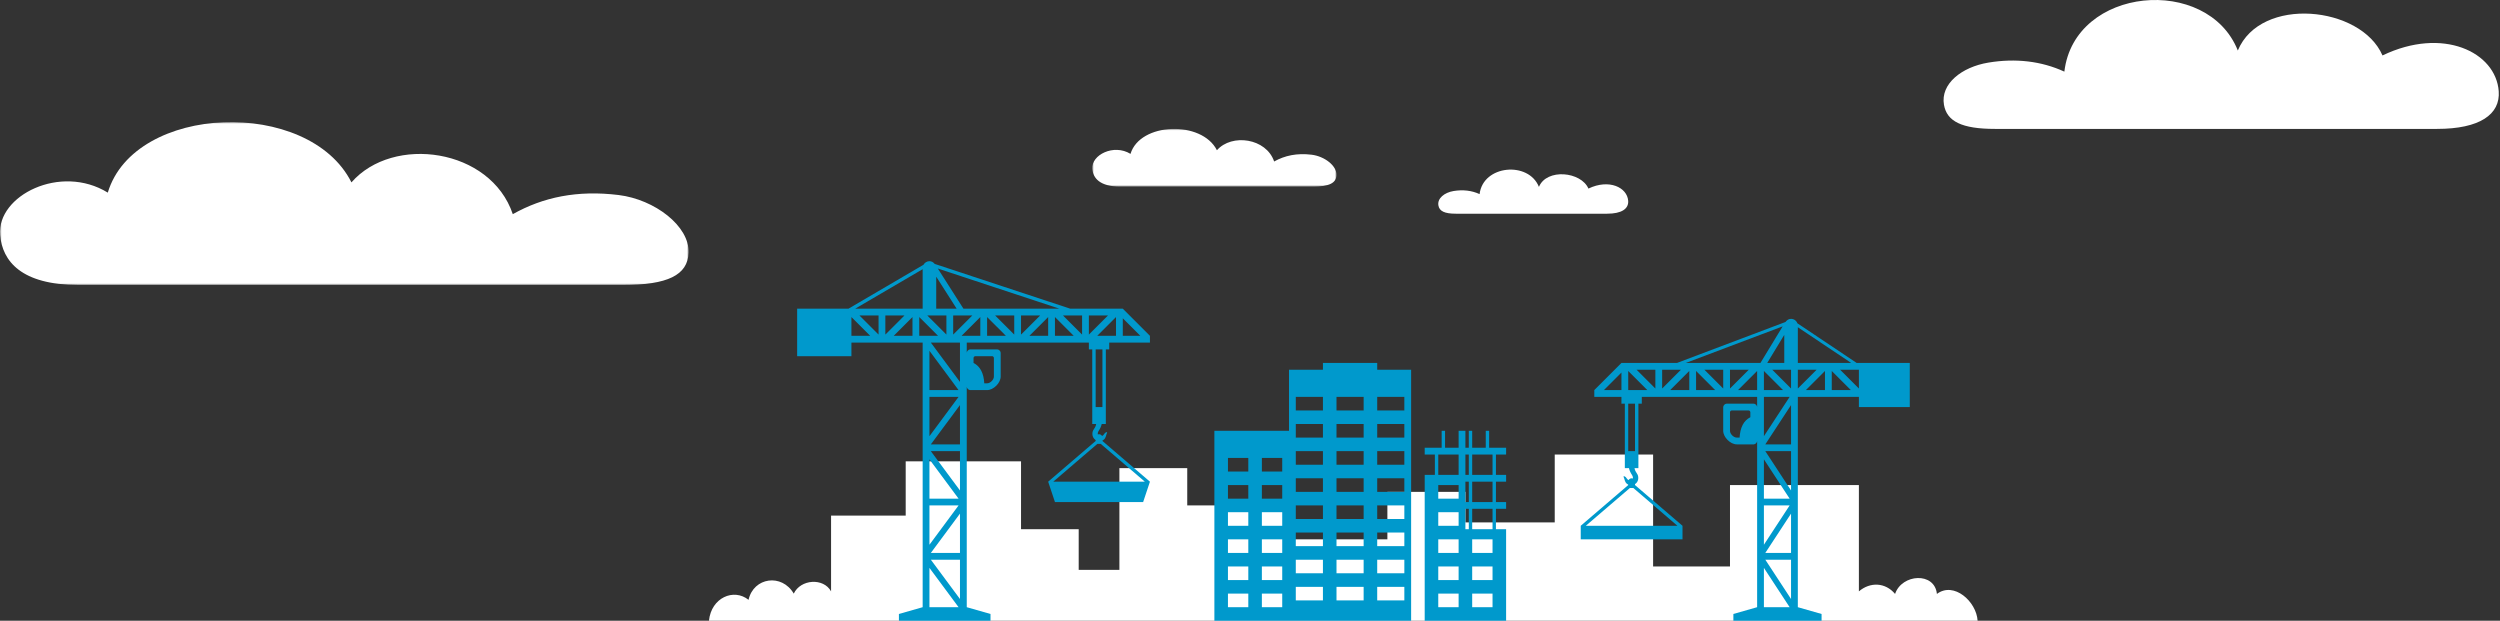 <?xml version="1.0" encoding="UTF-8"?>
<svg width="737px" height="183px" viewBox="0 0 737 183" version="1.1" xmlns="http://www.w3.org/2000/svg" xmlns:xlink="http://www.w3.org/1999/xlink">
    <rect x="0" y="0" width="737" height="183" fill="#333333" stroke="none"/>
    <title>Group 2</title>
    <defs>
        <polygon id="path-1" points="0 0 203 0 203 48 0 48"></polygon>
        <polygon id="path-3" points="2.84217094e-14 0 72 0 72 17 2.84217094e-14 17"></polygon>
    </defs>
    <g id="Page-1" stroke="none" stroke-width="1" fill="none" fill-rule="evenodd">
        <g id="Principal" transform="translate(-290, -298)">
            <g id="Group-2" transform="translate(290, 298)">
                <g id="Group-3" transform="translate(0, 36)">
                    <mask id="mask-2" fill="white">
                        <use xlink:href="#path-1"></use>
                    </mask>
                    <g id="Clip-2"></g>
                    <path d="M0.036,33.258 C0.676,40.978 6.283,48 23.116,48 L183.672,48 C196.791,48 202.752,45.126 202.994,38.496 C203.284,30.638 193.013,22.803 182.375,21.493 C170.173,19.993 160.065,22.134 151.17,27.134 C144.64,7.705 115.918,3.676 103.605,17.766 C91.039,-7.271 39.655,-5.467 31.777,20.787 C17.826,12.198 -0.926,21.676 0.036,33.258" id="Fill-1" fill="#FFFFFF" mask="url(#mask-2)"></path>
                </g>
                <path d="M736.623,26.892 C737.123,33.735 731.026,38 718.448,38 L588.122,38 C578.327,38 573.925,35.778 573.08,30.891 C572.016,24.735 578.271,19.763 586.178,18.454 C594.207,17.121 601.816,18.009 608.574,21.117 C611.538,-4.057 650.835,-7.462 659.71,14.896 C666.412,-1.288 696.034,1.702 702.359,16.349 C720.14,7.791 735.778,15.341 736.623,26.892" id="Fill-4" fill="#FFFFFF"></path>
                <g id="Group-15" transform="translate(209, 38)">
                    <g id="Group-3" transform="translate(113, 0)">
                        <mask id="mask-4" fill="white">
                            <use xlink:href="#path-3"></use>
                        </mask>
                        <g id="Clip-2"></g>
                        <path d="M0.013,11.779 C0.24,14.513 2.229,17 8.199,17 L65.145,17 C69.798,17 71.912,15.982 71.998,13.634 C72.101,10.851 68.458,8.076 64.685,7.612 C60.357,7.081 56.772,7.839 53.617,9.61 C51.301,2.729 41.114,1.302 36.747,6.292 C32.29,-2.575 14.065,-1.936 11.271,7.362 C6.323,4.32 -0.328,7.677 0.013,11.779" id="Fill-1" fill="#FFFFFF" mask="url(#mask-4)"></path>
                    </g>
                    <path d="M270.99,21.2 C271.161,23.541 269.075,25 264.772,25 L220.186,25 C216.835,25 215.329,24.24 215.04,22.568 C214.676,20.462 216.816,18.761 219.521,18.313 C222.268,17.857 224.871,18.161 227.183,19.224 C228.197,10.612 241.641,9.447 244.677,17.096 C246.97,11.559 257.104,12.582 259.268,17.593 C265.351,14.665 270.701,17.248 270.99,21.2" id="Fill-4" fill="#FFFFFF"></path>
                    <path d="M349.667,137.088 C346.794,133.666 342.334,133.501 339,136.334 L339,105 L301,105 L301,129 L278.334,129 L278.334,96 L249.334,96 L249.334,116 L223,116 L223,107 L200,107 L200,121 L171,121 L171,111 L141,111 L141,100 L121,100 L121,130 L109,130 L109,118 L92,118 L92,98 L58,98 L58,114 L36,114 L36,136.334 C33.75,132.25 27,132.75 25,137 C21.5,131.001 13.167,132.167 11.667,138.834 C7.334,135.333 0.667,138.167 0,145 L374,145 C373.667,139.334 367,133.334 362,137.088 C361.333,130.535 351.667,131.159 349.667,137.088 Z" id="Fill-6" fill="#FFFFFF"></path>
                    <path d="M197,83 L205,83 L205,79 L197,79 L197,83 Z M197,91 L205,91 L205,87 L197,87 L197,91 Z M197,99 L205,99 L205,95 L197,95 L197,99 Z M197,107 L205,107 L205,103 L197,103 L197,107 Z M197,115 L205,115 L205,111 L197,111 L197,115 Z M197,123 L205,123 L205,119 L197,119 L197,123 Z M197,131 L205,131 L205,127 L197,127 L197,131 Z M197,139 L205,139 L205,135 L197,135 L197,139 Z M185,83 L193,83 L193,79 L185,79 L185,83 Z M185,91 L193,91 L193,87 L185,87 L185,91 Z M185,99 L193,99 L193,95 L185,95 L185,99 Z M185,107 L193,107 L193,103 L185,103 L185,107 Z M185,115 L193,115 L193,111 L185,111 L185,115 Z M185,123 L193,123 L193,119 L185,119 L185,123 Z M185,131 L193,131 L193,127 L185,127 L185,131 Z M185,139 L193,139 L193,135 L185,135 L185,139 Z M173,83 L181,83 L181,79 L173,79 L173,83 Z M173,91 L181,91 L181,87 L173,87 L173,91 Z M173,99 L181,99 L181,95 L173,95 L173,99 Z M173,107 L181,107 L181,103 L173,103 L173,107 Z M173,115 L181,115 L181,111 L173,111 L173,115 Z M173,123 L181,123 L181,119 L173,119 L173,123 Z M173,131 L181,131 L181,127 L173,127 L173,131 Z M173,139 L181,139 L181,135 L173,135 L173,139 Z M163,101 L169,101 L169,97 L163,97 L163,101 Z M163,109 L169,109 L169,105 L163,105 L163,109 Z M163,117 L169,117 L169,113 L163,113 L163,117 Z M163,125 L169,125 L169,121 L163,121 L163,125 Z M163,133 L169,133 L169,129 L163,129 L163,133 Z M163,141 L169,141 L169,137 L163,137 L163,141 Z M153,101 L159,101 L159,97 L153,97 L153,101 Z M153,109 L159,109 L159,105 L153,105 L153,109 Z M153,117 L159,117 L159,113 L153,113 L153,117 Z M153,125 L159,125 L159,121 L153,121 L153,125 Z M153,133 L159,133 L159,129 L153,129 L153,133 Z M153,141 L159,141 L159,137 L153,137 L153,141 Z M207,71 L207,145 L149,145 L149,89 L171,89 L171,71 L181,71 L181,69 L197,69 L197,71 L207,71 Z" id="Fill-8" fill="#0099CC"></path>
                    <path d="M225,102 L231,102 L231,96 L225,96 L225,102 Z M225,110 L231,110 L231,104 L225,104 L225,110 Z M225,118 L231,118 L231,112 L225,112 L225,118 Z M225,125 L231,125 L231,121 L225,121 L225,125 Z M225,133 L231,133 L231,129 L225,129 L225,133 Z M225,141 L231,141 L231,137 L225,137 L225,141 Z M223,118 L224,118 L224,112 L223,112 L223,118 Z M215,109 L221,109 L221,105 L215,105 L215,109 Z M215,117 L221,117 L221,113 L215,113 L215,117 Z M215,125 L221,125 L221,121 L215,121 L215,125 Z M215,133 L221,133 L221,129 L215,129 L215,133 Z M215,141 L221,141 L221,137 L215,137 L215,141 Z M215,102 L221,102 L221,96 L215,96 L215,102 Z M223,110 L224,110 L224,104 L223,104 L223,110 Z M223,102 L224,102 L224,96 L223,96 L223,102 Z M235,96 L235,94 L230,94 L230,89 L229,89 L229,94 L225,94 L225,89 L224,89 L224,94 L223,94 L223,89 L221,89 L221,94 L217,94 L217,89 L216,89 L216,94 L211,94 L211,96 L214,96 L214,102 L211,102 L211,145 L235,145 L235,118 L232,118 L232,112 L235,112 L235,110 L232,110 L232,104 L235,104 L235,102 L232,102 L232,96 L235,96 Z" id="Fill-10" fill="#0099CC"></path>
                    <path d="M339,76.535 L333.465,71 L339,71 L339,76.535 Z M331,77 L331,71.363 L336.637,77 L331,77 Z M329,77 L323.363,77 L329,71.363 L329,77 Z M321,71 L326.535,71 L321,76.535 L321,71 Z M321,58.469 L336.74,69 L321,69 L321,58.469 Z M319,76.535 L313.465,71 L319,71 L319,76.535 Z M319,93 L311.414,93 L319,81.414 L319,93 Z M319,106.586 L311.414,95 L319,95 L319,106.586 Z M319,125 L311.414,125 L319,113.414 L319,125 Z M319,138.586 L311.414,127 L319,127 L319,138.586 Z M311,141 L311,129.414 L318.586,141 L311,141 Z M317,60.719 L317,69 L311.977,69 L317,60.719 Z M287.963,69 L316.525,58.218 L309.977,69 L287.963,69 Z M301,76.535 L301,71 L306.535,71 L301,76.535 Z M309,77 L303.363,77 L309,71.363 L309,77 Z M299,76.535 L293.465,71 L299,71 L299,76.535 Z M291,77 L291,71.363 L296.637,77 L291,77 Z M289,77 L283.363,77 L289,71.363 L289,77 Z M281,71 L286.535,71 L281,76.535 L281,71 Z M279,76.535 L273.465,71 L279,71 L279,76.535 Z M271,77 L271,71.363 L276.637,77 L271,77 Z M269,71.828 L269,77 L263.828,77 L269,71.828 Z M318.586,79 L311,90.586 L311,79 L318.586,79 Z M311,77 L311,71.363 L316.637,77 L311,77 Z M318.586,111 L311,122.586 L311,111 L318.586,111 Z M311,109 L311,97.414 L318.586,109 L311,109 Z M307,85 C305.012,86.004 304.008,88.043 303.832,91 L303,91 C302.059,91 301,89.941 301,89 L301,83.5 C301,83.265 301.266,83 301.5,83 L306.5,83 C306.734,83 307,83.265 307,83.5 L307,85 Z M271,95 L273,95 L273,81 L271,81 L271,95 Z M338.351,69 L320.868,57.302 C320.584,56.543 319.859,56 319,56 C318.342,56 317.838,56.306 317.361,56.921 L285.365,69 L269,69 L261,77 L261,79 L269,79 L269,81 L270,81 L270,100 L271.22,100 C271.371,100.728 271.673,101.347 272.132,102.056 C272.572,102.736 272.467,103.656 271.588,103.608 C270.722,103.56 270.694,103.153 270.321,102.72 C269.942,102.282 269.448,102.309 269.674,102.682 C269.79,102.878 269.904,103.357 269.991,103.643 C270.216,104.392 270.769,105 271.822,105 C273.376,105 273.976,103.839 273.962,102.889 C273.957,102.425 273.864,102.024 273.591,101.636 C273.24,101.134 272.947,100.623 272.854,100 L274,100 L274,81 L275,81 L275,79 L309,79 L309,82 C309,81.531 308.469,81 308,81 L300,81 C299.531,81 299,81.527 299,82 L299,89 C299,90.887 301.113,93 303,93 L308,93 C308.473,93 309,92.473 309,92 L309,141 L302,143 L302,145 L328,145 L328,143 L321,141 L321,79 L339,79 L339,82 L354,82 L354,69 L338.351,69 Z" id="Fill-11" fill="#0099CC"></path>
                    <path d="M285.5,117 L258.5,117 L271.5,105.855 L272.5,105.855 L285.5,117 Z M273,104 C273,103.447 272.553,103 272,103 C271.447,103 271,103.447 271,104 L271,105 L257,117 L257,121 L287,121 L287,117 L273,105 L273,104 Z" id="Fill-12" fill="#0099CC"></path>
                    <path d="M122,61 L122,55.828 L127.172,61 L122,61 Z M120,61 L114.465,61 L120,55.465 L120,61 Z M110,60.637 L104.363,55 L110,55 L110,60.637 Z M102,61 L102,55.465 L107.535,61 L102,61 Z M100,61 L94.465,61 L100,55.465 L100,61 Z M92,55 L97.637,55 L92,60.637 L92,55 Z M90,60.637 L84.363,55 L90,55 L90,60.637 Z M82,61 L82,55.465 L87.535,61 L82,61 Z M80,61 L74.465,61 L80,55.465 L80,61 Z M74,74.586 L65.414,63 L74,63 L74,74.586 Z M74,93 L65.414,93 L74,81.414 L74,93 Z M74,106.586 L65.414,95 L74,95 L74,106.586 Z M74,125 L65.414,125 L74,113.414 L74,125 Z M74,138.586 L65.414,127 L74,127 L74,138.586 Z M65,141 L65,129.414 L73.586,141 L65,141 Z M73.586,79 L65,90.586 L65,79 L73.586,79 Z M65,77 L65,65.414 L73.586,77 L65,77 Z M73.586,111 L65,122.586 L65,111 L73.586,111 Z M65,109 L65,97.414 L73.586,109 L65,109 Z M62,61 L62,55.465 L67.535,61 L62,61 Z M60,61 L54.465,61 L60,55.465 L60,61 Z M52,55 L57.637,55 L52,60.637 L52,55 Z M50,60.637 L44.363,55 L50,55 L50,60.637 Z M42,61 L42,55.465 L47.535,61 L42,61 Z M63,41.356 L63,53 L43.108,53 L63,41.356 Z M70,55 L70,60.637 L64.363,55 L70,55 Z M75.023,53 L67.466,41.159 L103.317,53 L75.023,53 Z M72,55 L77.637,55 L72,60.637 L72,55 Z M67,43.566 L73.023,53 L67,53 L67,43.566 Z M112,55 L117.637,55 L112,60.637 L112,55 Z M114,82 L116,82 L116,65 L114,65 L114,82 Z M78,67.5 C78,67.266 78.266,67 78.5,67 L83.5,67 C83.734,67 84,67.266 84,67.5 L84,73 C84,73.941 82.941,75 82,75 L81.168,75 C80.992,72.043 79.988,70.004 78,69 L78,67.5 Z M130,61 L122,53 L106.506,53 L66.551,39.803 C66.1,39.264 65.618,39 65,39 C64.24,39 63.587,39.428 63.249,40.052 L41.13,53 L26,53 L26,67 L42,67 L42,63 L63,63 L63,141 L56,143 L56,145 L83,145 L83,143 L76,141 L76,76 C76,76.473 76.527,77 77,77 L82,77 C83.887,77 86,74.887 86,73 L86,66 C86,65.527 85.469,65 85,65 L77,65 C76.531,65 76,65.531 76,66 L76,63 L112,63 L112,65 L113,65 L113,87 L114.148,87 C114.055,87.624 113.762,88.134 113.41,88.636 C113.138,89.024 113.044,89.425 113.039,89.889 C113.026,90.839 113.626,92 115.179,92 C116.233,92 116.786,91.393 117.011,90.644 C117.097,90.357 117.211,89.878 117.327,89.683 C117.553,89.31 117.059,89.282 116.681,89.72 C116.308,90.153 116.28,90.561 115.413,90.608 C114.534,90.656 114.429,89.736 114.869,89.057 C115.328,88.347 115.63,87.728 115.782,87 L117,87 L117,65 L118,65 L118,63 L130,63 L130,61 Z" id="Fill-13" fill="#0099CC"></path>
                    <path d="M128.5,104 L101.5,104 L114.5,92.855 L115.5,92.855 L128.5,104 Z M116,91 C116,90.447 115.553,90 115,90 C114.448,90 114,90.447 114,91 L114,92 L100,104 L102,110 L128,110 L130,104 L116,92 L116,91 Z" id="Fill-14" fill="#0099CC"></path>
                </g>
            </g>
        </g>
    </g>
</svg>
